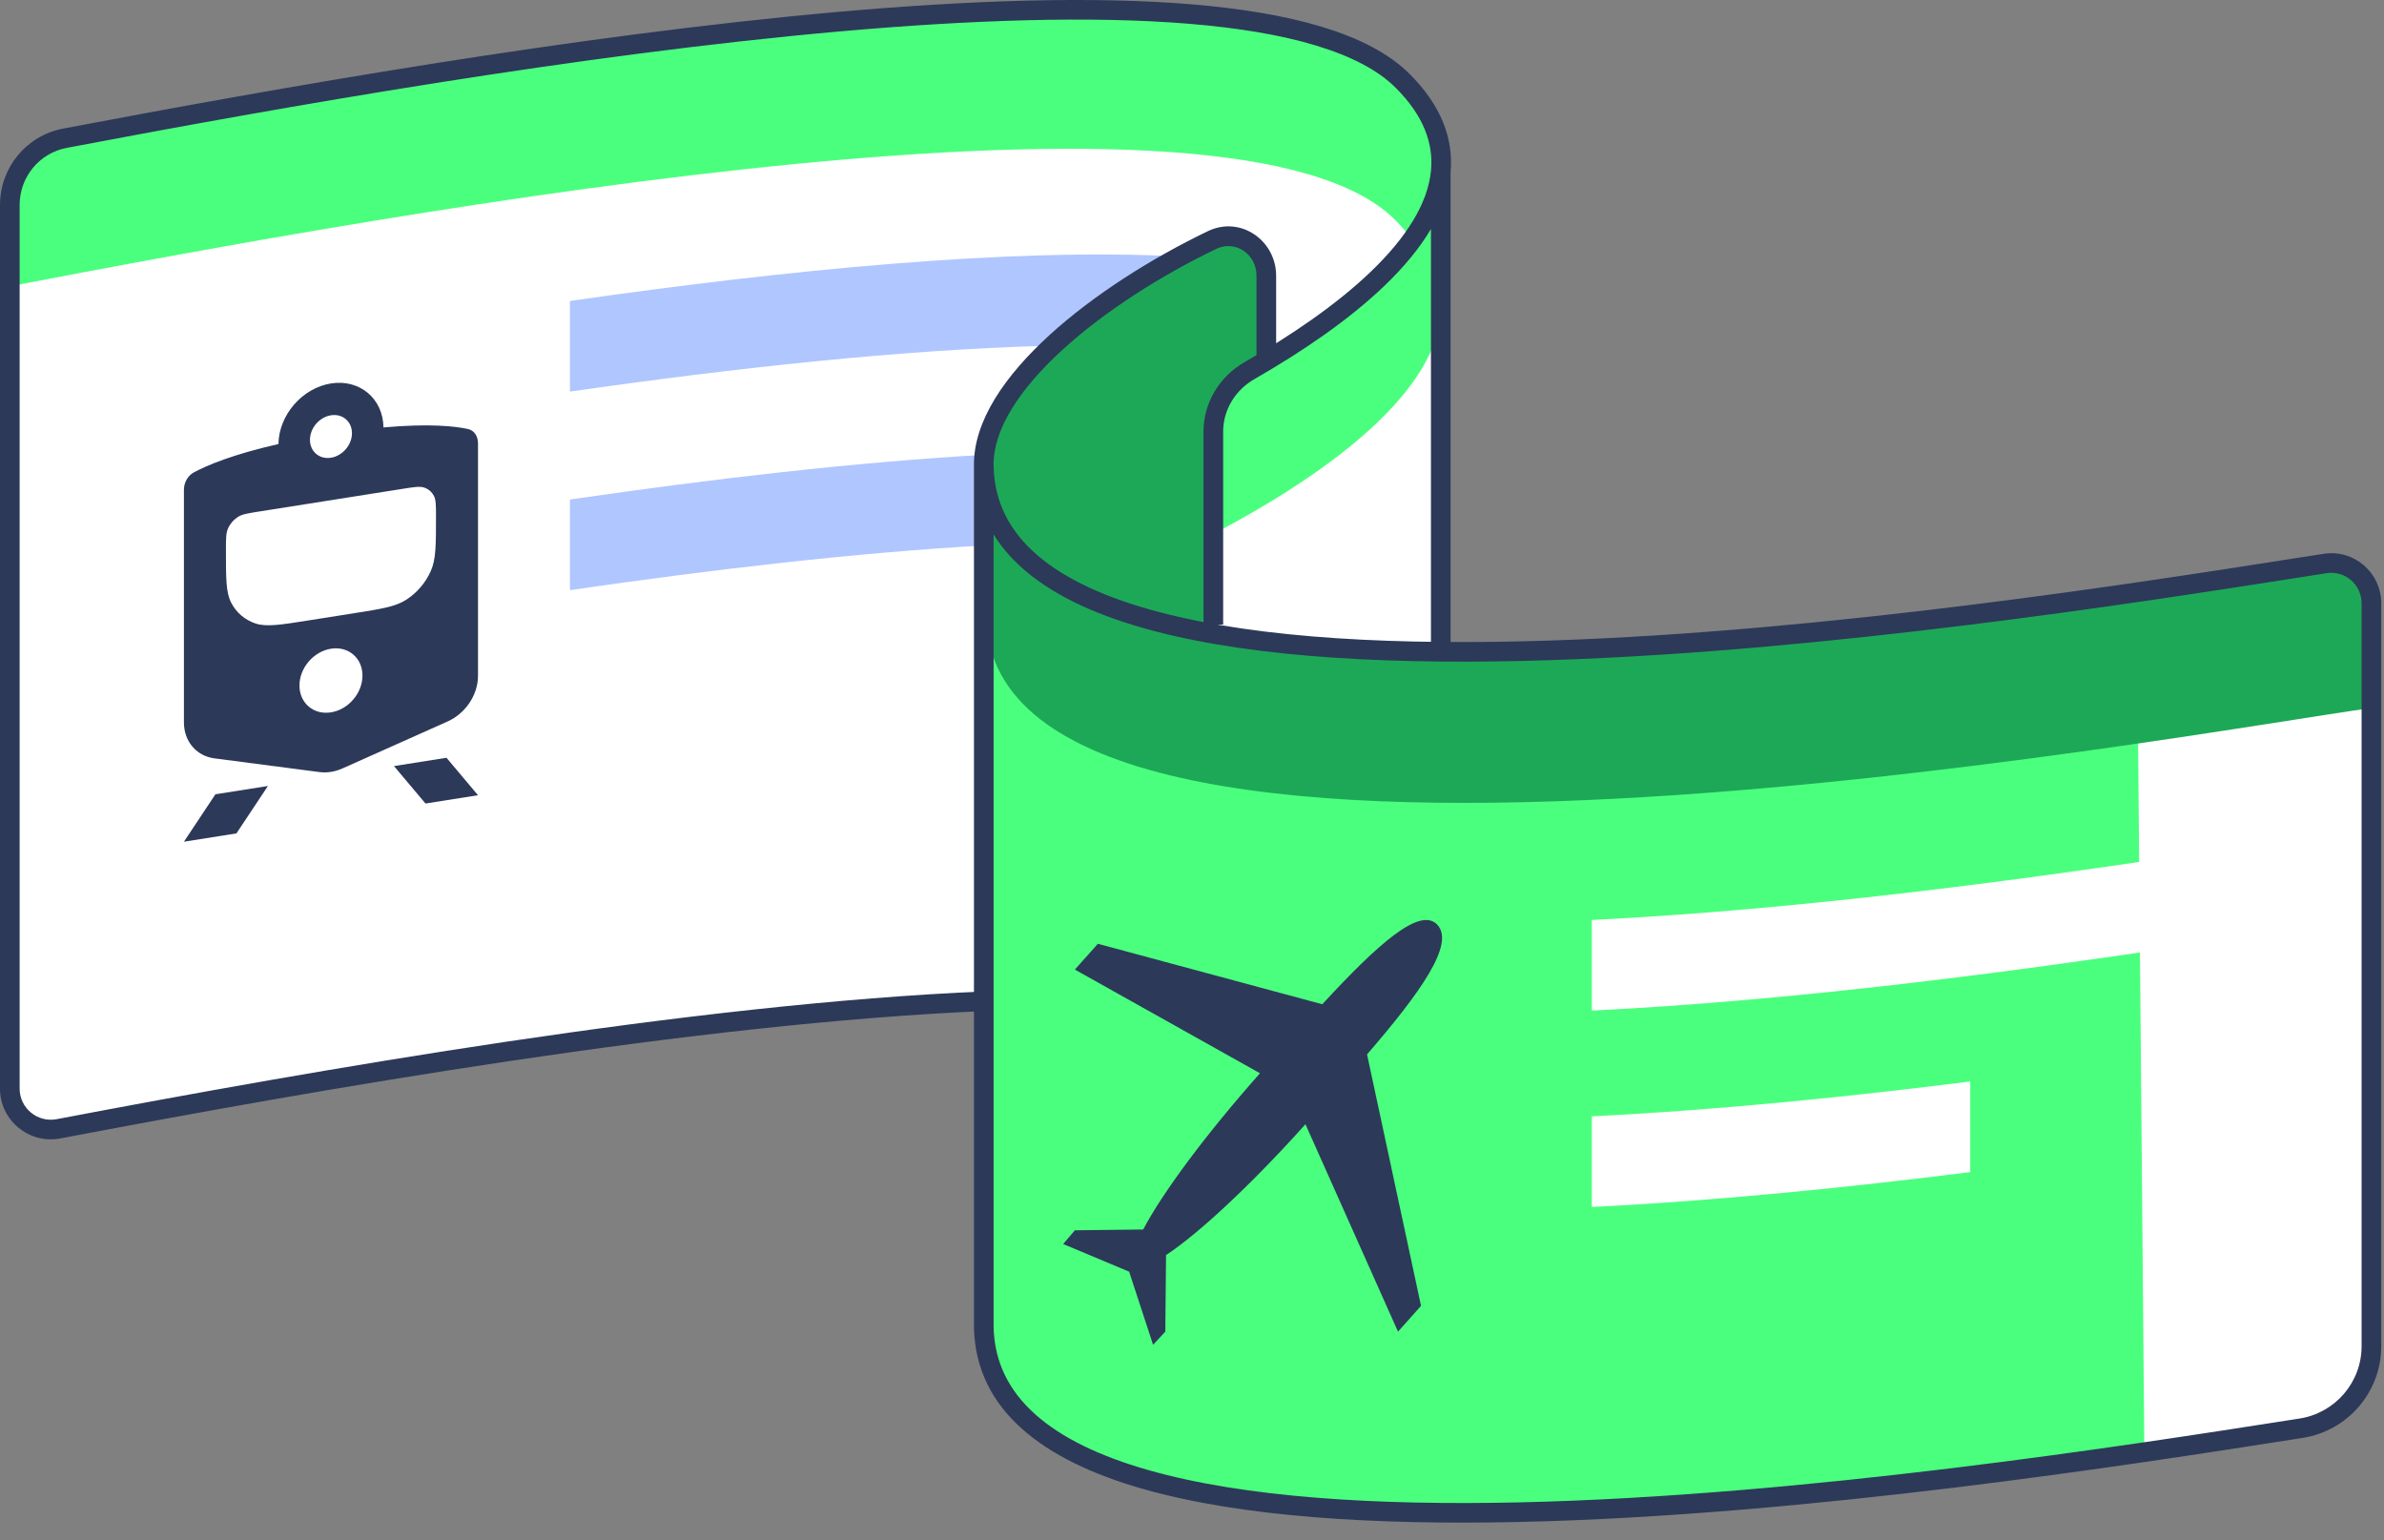 <svg width="113" height="73" viewBox="0 0 113 73" fill="none" xmlns="http://www.w3.org/2000/svg">
<rect x="0" y="0" width="113" height="73" fill="#808080" stroke="none"/>
<path d="M0.466 16.001C0.226 13.853 0.035 9.199 1.183 7.767C2.977 4.903 42.801 0.249 54.641 0.607C64.113 0.894 67.677 4.784 68.275 6.693V31.037L99.129 28.531C102.717 27.815 110.108 26.454 110.969 26.741C111.83 27.027 112.284 28.292 112.404 28.889V55.022C112.524 57.647 112.619 63.399 112.045 65.404C111.471 67.409 106.305 68.387 103.793 68.626C96.618 69.58 79.468 71.49 68.275 71.49C54.282 71.49 50.336 68.984 48.183 67.194C46.461 65.762 46.509 63.256 46.748 62.182V47.504C38.424 47.218 19.361 50.487 10.87 52.158C8.239 52.755 2.762 53.877 1.901 53.59C1.04 53.304 0.585 52.277 0.466 51.8V16.001Z" fill="white"/>
<path d="M27.015 14.266V18.562C34.84 17.439 42.784 16.571 49.618 16.393L55.717 12.148C47.81 11.753 37.31 12.789 27.015 14.266Z" fill="#B0C6FF"/>
<path d="M57.511 25.309C62.522 22.677 67.921 18.885 68.292 14.927V9.199L64.687 13.853C63.012 14.808 59.377 17.075 58.229 18.507C57.081 19.939 57.272 23.638 57.511 25.309Z" fill="#4BFF7E"/>
<path d="M46.748 63.471V28.745L47.107 24.808L54.641 29.82C56.674 29.939 62.391 30.321 68.992 30.893C75.594 31.466 93.269 29.223 101.282 28.029L101.641 68.841C97.575 69.318 86.931 70.487 76.885 71.346C64.328 72.42 53.206 70.272 49.977 68.124C47.394 66.406 46.748 64.306 46.748 63.471Z" fill="#4BFF7E"/>
<path d="M27.015 27.974V23.678C33.737 22.699 40.576 21.899 46.748 21.554V25.85C40.576 26.195 33.737 26.995 27.015 27.974Z" fill="#B0C6FF"/>
<path d="M75.45 47.904V43.608C85.364 43.118 95.756 41.709 103.076 40.608V44.904C95.756 46.005 85.364 47.414 75.45 47.904Z" fill="white"/>
<path d="M75.45 57.212V52.916C81.522 52.616 87.774 51.971 93.389 51.263V55.559C87.774 56.267 81.522 56.911 75.45 57.212Z" fill="white"/>
<path d="M66.122 10.417C58.569 2.88 19.959 9.82 0.107 13.639V9.516C0.107 8.074 1.1 6.822 2.513 6.52C8.243 5.293 18.811 3.27 29.168 2.04C44.236 0.25 59.664 -0.466 65.404 2.756C69.997 5.334 68.332 9.558 66.926 11.348C66.699 11.037 66.432 10.726 66.122 10.417Z" fill="#4BFF7E"/>
<path d="M112.521 33.543C103.788 34.731 47.055 45.312 46.748 29.247V23.877L48.542 26.383C58.172 34.345 92.383 30.222 110.297 26.818C111.454 26.599 112.521 27.481 112.521 28.655V33.543Z" fill="#1DA857"/>
<path d="M57.511 19.581L60.022 16.718V13.138C59.783 12.66 59.09 11.634 58.228 11.348C57.367 11.061 54.043 13.138 52.488 14.212C50.216 15.524 45.958 19.295 47.106 23.877C48.255 28.46 54.521 29.605 57.511 29.605V19.581Z" fill="#1DA857"/>
<path fill-rule="evenodd" clip-rule="evenodd" d="M39.775 1.492C27.41 2.588 13.387 5.069 3.165 7.009C1.864 7.256 0.931 8.39 0.931 9.717V51.602C0.931 52.527 1.775 53.224 2.687 53.05C14.909 50.727 32.787 47.577 46.728 46.992L46.767 47.921C32.904 48.502 15.088 51.639 2.861 53.963C1.377 54.245 0 53.111 0 51.602V9.717C0 7.949 1.246 6.427 2.991 6.096C13.216 4.156 27.278 1.667 39.693 0.566C45.899 0.016 51.712 -0.188 56.436 0.201C58.798 0.396 60.902 0.74 62.653 1.27C64.4 1.799 65.83 2.524 66.81 3.501C68.307 4.995 68.899 6.565 68.757 8.147V30.679H67.826V10.855C67.273 11.793 66.512 12.692 65.629 13.54C63.922 15.179 61.701 16.684 59.455 17.972C58.549 18.491 57.977 19.434 57.977 20.456V29.605H57.045V20.456C57.045 19.082 57.813 17.841 58.991 17.166C61.204 15.898 63.353 14.436 64.983 12.87C66.624 11.294 67.68 9.671 67.828 8.082C67.947 6.819 67.498 5.502 66.151 4.158C65.323 3.331 64.054 2.666 62.383 2.16C60.716 1.655 58.683 1.319 56.359 1.127C51.712 0.744 45.96 0.944 39.775 1.492Z" fill="#2C3959"/>
<path d="M64.797 49.981C67.344 47.031 68.955 44.76 68.141 43.847C67.326 42.935 65.308 44.75 62.675 47.603L52.039 44.736L50.948 45.959L59.722 50.874C57.132 53.795 55.088 56.562 54.187 58.279L50.948 58.318L50.394 58.968L53.52 60.279L54.655 63.743L55.235 63.122L55.27 59.492C56.803 58.483 59.271 56.193 61.878 53.291L66.265 63.122L67.356 61.899L64.797 49.981Z" fill="#2C3959"/>
<path fill-rule="evenodd" clip-rule="evenodd" d="M59.557 13.069C59.557 12.025 58.535 11.371 57.653 11.796C55.067 13.04 52.384 14.733 50.365 16.577C48.322 18.443 47.064 20.369 47.096 22.079C47.13 23.812 47.868 25.208 49.196 26.34C50.537 27.485 52.485 28.363 54.912 29.005C59.766 30.289 66.386 30.595 73.462 30.363C86.629 29.931 101.227 27.646 108.616 26.489C109.163 26.403 109.67 26.324 110.135 26.252C111.584 26.027 112.87 27.148 112.87 28.602V63.813C112.87 65.979 111.288 67.822 109.144 68.158L108.751 68.22C101.091 69.419 85.622 71.841 72.027 72.143C65.233 72.294 58.864 71.917 54.161 70.573C49.484 69.236 46.241 66.868 46.165 62.907L46.165 62.903V22.092C46.127 19.955 47.661 17.787 49.737 15.891C51.838 13.971 54.603 12.232 57.249 10.959C58.809 10.208 60.488 11.408 60.488 13.069V17.076H59.557V13.069ZM47.096 25.332V62.894C47.162 66.197 49.83 68.368 54.418 69.68C58.982 70.984 65.236 71.365 72.007 71.214C85.534 70.913 100.949 68.5 108.615 67.3L108.999 67.24C110.691 66.975 111.938 65.521 111.938 63.813V28.602C111.938 27.709 111.154 27.034 110.278 27.17C109.813 27.242 109.305 27.322 108.757 27.408C101.372 28.564 86.72 30.858 73.493 31.292C66.394 31.524 59.663 31.223 54.673 29.903C52.178 29.243 50.081 28.319 48.59 27.047C47.988 26.532 47.485 25.962 47.096 25.332Z" fill="#2C3959"/>
<path fill-rule="evenodd" clip-rule="evenodd" d="M15.687 18.176C14.325 18.392 13.218 19.673 13.198 21.048C11.01 21.544 9.797 22.067 9.201 22.384C8.889 22.55 8.718 22.884 8.718 23.221V34.241C8.718 35.139 9.307 35.835 10.162 35.947L15.14 36.597C15.498 36.644 15.877 36.584 16.234 36.424L21.213 34.2C22.067 33.819 22.657 32.936 22.657 32.038V21.018C22.657 20.681 22.486 20.401 22.174 20.334C21.578 20.205 20.365 20.065 18.176 20.261C18.157 18.892 17.05 17.961 15.687 18.176ZM15.687 21.697C16.237 21.61 16.683 21.089 16.683 20.534C16.683 19.978 16.237 19.598 15.687 19.685C15.137 19.772 14.692 20.293 14.692 20.848C14.692 21.404 15.137 21.784 15.687 21.697ZM19.101 23.169L12.274 24.248C11.743 24.332 11.477 24.374 11.273 24.506C11.069 24.637 10.905 24.828 10.808 25.049C10.709 25.272 10.709 25.54 10.709 26.076C10.709 27.416 10.709 28.087 10.956 28.565C11.2 29.04 11.61 29.389 12.118 29.556C12.63 29.724 13.294 29.619 14.621 29.409L16.754 29.072C18.081 28.863 18.745 28.758 19.256 28.428C19.765 28.1 20.174 27.621 20.419 27.069C20.666 26.513 20.666 25.843 20.666 24.502C20.666 23.966 20.666 23.698 20.567 23.507C20.469 23.317 20.305 23.177 20.102 23.11C19.897 23.043 19.632 23.085 19.101 23.169ZM17.181 32.022C17.181 32.856 16.512 33.637 15.687 33.767C14.863 33.897 14.194 33.328 14.194 32.494C14.194 31.661 14.863 30.88 15.687 30.75C16.512 30.619 17.181 31.189 17.181 32.022Z" fill="#2C3959"/>
<path d="M10.211 37.65L12.7 37.257L11.207 39.504L8.718 39.898L10.211 37.65Z" fill="#2C3959"/>
<path d="M21.163 35.919L18.674 36.313L20.168 38.088L22.657 37.695L21.163 35.919Z" fill="#2C3959"/>
</svg>

